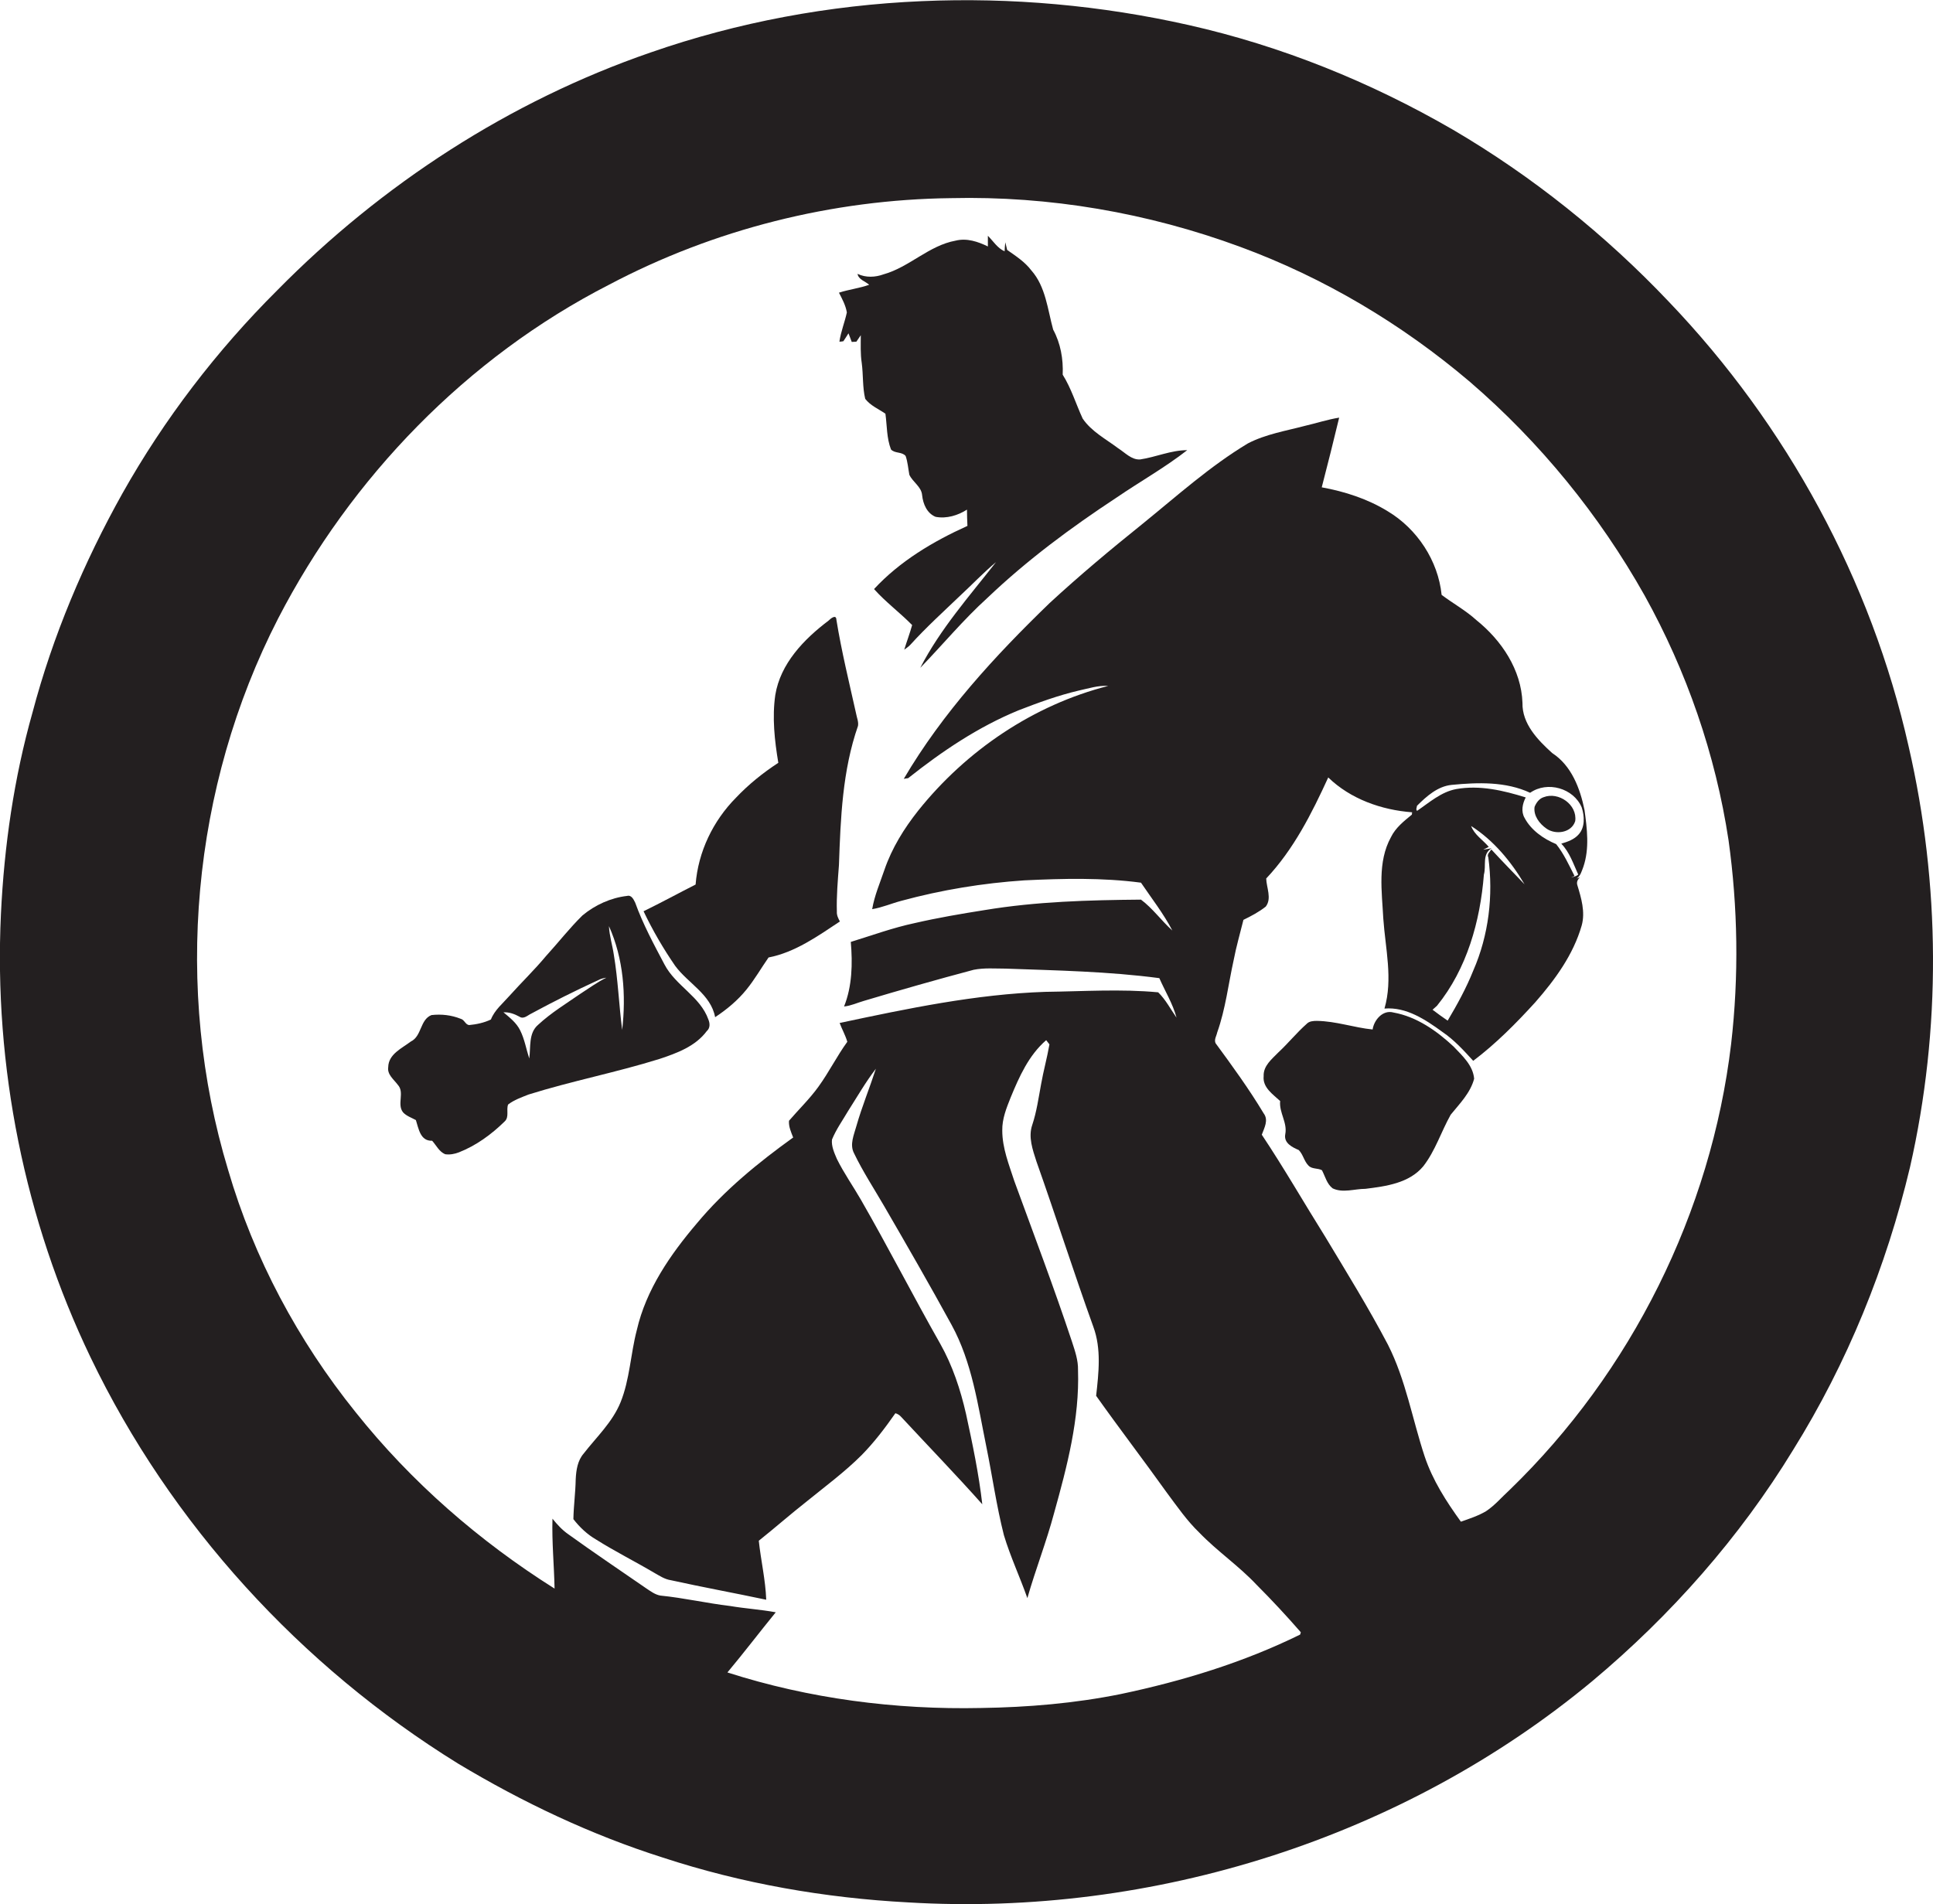 <?xml version="1.0" encoding="utf-8"?>
<!-- Generator: Adobe Illustrator 19.2.0, SVG Export Plug-In . SVG Version: 6.00 Build 0)  -->
<svg version="1.1" id="Layer_1" xmlns="http://www.w3.org/2000/svg" xmlns:xlink="http://www.w3.org/1999/xlink" x="0px" y="0px"
	 viewBox="0 0 832 819.7" enable-background="new 0 0 832 819.7" xml:space="preserve">
<g>
	<path fill="#231F20" d="M821.5,321.3c-16.1-71.6-52.5-138.4-103.2-191.4c-27.3-28.8-58.7-54-93-74.1c-35.4-20.5-73.7-36-113.6-45
		c-37.7-8.5-76.5-12-115-10.3C357.1,2.2,317.6,9.5,280,22.6c-60.6,20.9-115.7,56.7-160.7,102.4c-26,25.9-48.6,55.4-66.6,87.4
		c-16.6,29.7-30,61.4-38.7,94.3C6,335,1.8,364.2,0.4,393.5C-2.7,459,10.6,525.3,39,584.4c34.5,71.8,90.4,132.9,158.1,174.8
		c27.8,16.7,57.3,30.7,88.2,40.5c34.1,11.2,69.8,17.4,105.6,19.3c105.4,6.3,213.1-27.7,294.5-95.3c33.8-28.3,63.4-61.8,86.4-99.5
		c23.3-37.4,40.1-78.8,50.3-121.7C835.6,443.2,835.2,380.7,821.5,321.3z M745.1,449.5c-8.6,72.3-43,141.3-95.3,191.9
		c-3.4,3.1-6.4,6.7-10.2,9.2c-3.4,2-7.1,3.2-10.8,4.5c-6.3-8.7-12.2-17.9-15.6-28.1c-5.3-16-8.1-32.9-15.8-48.1
		c-8.3-15.8-17.7-31-26.9-46.3c-9.2-14.7-17.8-29.7-27.4-44.1c1.1-3,3-6.3,0.8-9.2c-6.3-10.5-13.5-20.4-20.7-30.2
		c-0.7-1.6,0.4-3.1,0.7-4.6c3.6-10.1,4.8-20.8,7.1-31.2c1.1-5.8,2.8-11.6,4.2-17.3c3.3-1.6,6.7-3.4,9.6-5.7
		c2.7-3.5,0.3-8.2,0.2-12.1c11.8-12.5,19.6-28,26.7-43.5c9.6,9.3,22.9,14,36.1,15c0,0.3-0.1,0.8-0.1,1c-3.4,2.8-7,5.6-9,9.7
		c-5.9,10.7-3.9,23.4-3.3,35.1c0.9,12.9,4.2,26,0.5,38.7c9.4-0.8,17.7,4.8,25,10.1c5,3.4,9.1,7.9,13.2,12.4
		c9.8-7.4,18.5-16.2,26.7-25.2c8.5-9.7,16.4-20.5,20-33.1c1.6-5.8-0.2-11.8-1.9-17.4c-0.4-1.3,0.2-2.5,1.2-3.3l-1.5,0.5
		c1.7-1.1,2.2-3.2,2.9-5c2.7-7.9,1.6-16.5,0.5-24.5c-1.9-9.3-5.6-19.1-13.9-24.5c-6.2-5.6-13-12.6-12.8-21.6
		c-0.5-14.3-9-26.9-19.8-35.6c-4.6-4.2-10.1-7.2-15-10.9c-1.5-14.7-10.5-28.4-23.2-36c-8.6-5.3-18.5-8.5-28.4-10.3
		c2.6-10,5.1-20,7.5-30c-5,0.8-9.8,2.4-14.6,3.5c-8.3,2.2-17,3.6-24.7,7.6c-16.3,9.8-30.5,22.6-45.3,34.6
		c-13.7,11-27.1,22.2-40,34.1c-23.6,22.8-46.1,47.3-62.8,75.7c0.5-0.1,1.4-0.2,1.9-0.3c14.6-11.6,30.2-22.1,47.5-29.2
		c8.5-3.3,17-6.4,25.9-8.5c4.2-0.9,8.4-2.3,12.7-2c-32.2,8.2-61.1,27.8-81.8,53.7c-6.1,7.7-11.3,16.1-14.5,25.4
		c-1.9,5.6-4.3,11.1-5.3,17c4.3-0.7,8.4-2.5,12.6-3.6c17.3-4.7,35-7.6,52.9-8.8c16.7-0.8,33.6-1.2,50.2,1
		c4.6,6.8,9.7,13.3,13.5,20.6c-4.7-4.2-8.4-9.5-13.5-13.3c-22.5,0.2-45,0.8-67.3,4.5c-10.1,1.6-20.1,3.3-30.1,5.6
		c-9.4,2-18.4,5.3-27.5,8.1c0.8,9.3,0.6,19.1-2.9,27.8c3-0.3,5.7-1.6,8.5-2.4c15.7-4.7,31.5-9.2,47.3-13.4c4.5-0.9,9.2-0.5,13.8-0.5
		c22,0.8,44.2,1.2,66.1,4.1c2.5,5.7,5.8,11,7.4,17c-2.6-3.7-4.7-7.8-7.9-10.9c-16.1-1.5-32.4-0.4-48.6-0.2
		c-29.9,1-59.3,7.2-88.5,13.4c1,2.7,2.5,5.3,3.3,8.1c-4.5,6.2-7.9,13.1-12.4,19.3c-3.8,5.3-8.5,9.8-12.7,14.7
		c-0.2,2.5,0.9,4.9,1.8,7.2c-15,10.8-29.5,22.6-41.4,36.9c-11.5,13.5-21.9,28.6-25.9,46c-2.7,10.3-3,21.2-7,31.1
		c-3.5,8.6-10.4,15-15.9,22.1c-2.6,3-3.2,7.1-3.4,11c-0.1,5.8-0.9,11.5-1,17.2c2.7,3.5,6,6.6,9.8,8.8c8.1,5.1,16.7,9.4,25,14.3
		c2.3,1.3,4.5,2.8,7.2,3.2c13.6,3,27.3,5.5,41,8.4c-0.3-8.5-2.3-16.9-3.2-25.4c6.9-5.5,13.6-11.4,20.6-16.9c8-6.5,16.4-12.7,23.7-20
		c5.4-5.5,10.1-11.7,14.5-18c1,0.3,1.8,0.8,2.5,1.6c11.6,12.5,23.5,24.8,34.9,37.6c-1.5-13.1-4.2-26-7-38.9
		c-2.4-10.5-5.8-20.8-11.1-30.2c-11.7-20.6-22.4-41.6-34.2-62.1c-3.4-5.9-7.3-11.4-10.3-17.5c-1.1-2.6-2.4-5.4-2.1-8.3
		c1.8-4.4,4.6-8.3,7-12.4c3.9-6.1,7.5-12.4,11.9-18.1c-2.7,8.3-6,16.3-8.4,24.7c-1,3.7-3,7.9-1,11.7c3.8,7.9,8.6,15.2,13,22.8
		c9.8,16.9,19.6,33.9,29,51.1c8.8,16.1,11.3,34.5,14.9,52.2c2.6,12.7,4.4,25.7,7.6,38.3c2.8,9.3,6.9,18,10.1,27.1
		c3.5-12.3,8.2-24.2,11.5-36.6c5.6-20.1,11-40.6,10.3-61.6c0.1-4.2-1.3-8.2-2.6-12.2c-7.7-23.2-16.4-46.1-24.8-69.1
		c-2.3-7.1-5.2-14.2-5.2-21.8c-0.1-5,1.8-9.7,3.6-14.2c3.7-9,7.8-18.2,15.3-24.7c0.4,0.5,1.1,1.4,1.4,1.8c-1,5.8-2.6,11.5-3.6,17.2
		c-1.1,5.9-1.9,11.8-3.8,17.5c-1.8,5.2,0.2,10.7,1.8,15.7c8.4,23.7,16,47.6,24.5,71.2c3.5,9.5,2.3,19.8,1.2,29.7
		c10,14.1,20.5,27.8,30.5,41.8c4.4,5.9,8.6,12,13.9,17.1c7.7,8,17,14.3,24.6,22.4c6.6,6.6,13,13.5,19.1,20.5c-0.1,0.3-0.2,0.8-0.3,1
		c-24.4,12-50.6,20-77.2,25.6c-19.8,4-39.9,5.7-60.1,6c-36.9,0.8-74-4-109.2-15.3c7.1-8.5,13.8-17.3,20.8-25.9
		c-6.5-1.2-13.1-1.6-19.6-2.7c-10.1-1.2-20-3.5-30.1-4.5c-2.2-0.4-4.1-1.8-5.9-3c-11.3-7.8-22.6-15.4-33.7-23.4
		c-2.6-1.8-4.8-4.2-6.8-6.7c-0.3,10,0.7,20,0.9,30.1c-32.4-20.4-61.7-45.9-85.6-75.9c-24.8-30.8-43.8-66.3-54.9-104.3
		c-23.6-78-15.7-164.9,21.5-237.4c31.4-60.8,81.3-112.4,142.4-143.7c45.2-23.9,96.1-36.7,147.2-37.3c42.4-1,84.8,6.3,124.6,21
		c36.1,13.3,69.5,33.2,98.8,58.1c30.2,26,55.7,57.3,75.2,92c18.1,32.6,30.5,68.4,36.1,105.3C748,390.5,748.5,420.2,745.1,449.5z
		 M679.3,376.5c-0.9,0.8-2.1,1-3.1,1.3l1.5-0.7c-2.4-4.7-4.6-9.6-7.9-13.7c-5.5-2.3-10.8-6-13.6-11.3c-1.6-2.8-0.9-6.1,0.5-8.8
		c-9.6-3-19.8-5.4-29.9-3.6c-6.5,1.2-11.6,5.8-16.9,9.4l-0.3-0.7c0.1-0.4,0.2-1.1,0.3-1.5c4.1-4.1,8.9-8.4,14.9-9
		c11.3-1.1,23.3-1.5,33.8,3.4c7.4-5.2,18.7-2,22.2,6.3c1.2,3.7,1.5,8.5-1.3,11.6c-1.9,2.2-4.8,3.2-7.5,4
		C675.6,366.9,677.2,371.9,679.3,376.5z M640.6,369.1c2.2,16.4,0.2,33.5-6.5,48.8c-3,7.5-6.9,14.6-11,21.5c-2.2-1.5-4.4-3.1-6.5-4.7
		c0.5-0.4,1.4-1.3,1.9-1.7c12.9-15.9,18.6-36.4,20.2-56.5c1.1-3.8-0.9-8.8,3.3-11.3l-3.6,0.6c0.8-0.4,1.6-0.8,2.4-1.2
		c-2.5-3-6.2-5.2-7.6-9c9.7,6.2,17.2,15.3,23,25.1c-4.8-5-9.6-9.9-14.3-15C641.2,366.8,639.9,367.8,640.6,369.1z"/>
	<path fill="#231F20" d="M481.3,193c-5.3-4-11.5-7.2-15.3-12.8c-2.9-6.3-4.9-13-8.6-18.9c0.3-6.7-0.9-13.5-4.1-19.4
		c-2.4-8.7-3.2-18.5-9.4-25.5c-2.8-3.7-6.7-6.2-10.4-8.8c-0.3-1.1-0.5-2.2-0.8-3.3c-0.1,1-0.3,2.9-0.3,3.9c-3.1-1.4-4.9-4.4-7.2-6.7
		c0,1.5,0,3.1,0,4.6c-4.3-2.1-9.1-3.7-13.9-2.5c-11.5,2.1-19.9,11.4-31,14.5c-3.6,1.3-7.6,1.5-11.2-0.2c0.4,2.5,3.4,3.2,5,4.7
		c-4.2,1.5-8.7,2-13,3.4c1.4,2.7,2.9,5.5,3.4,8.5c-0.9,4.2-2.6,8.3-3.2,12.6c0.4,0,1.3-0.1,1.7-0.2c0.7-1.1,1.5-2.2,2.2-3.4
		c0.5,1.2,0.9,2.4,1.4,3.7c0.5,0,1.5-0.1,2-0.1c0.6-0.9,1.3-1.9,1.9-2.8c0,4-0.2,8,0.4,11.9c0.7,5.2,0.3,10.5,1.5,15.5
		c2.2,2.9,5.8,4.4,8.7,6.4c0.7,5.1,0.5,10.5,2.4,15.4c1.7,1.8,4.7,0.9,6.3,2.8c0.9,2.6,1.1,5.4,1.6,8.1c1.5,3.2,5.2,5.1,5.5,8.8
		c0.4,3.8,2.1,7.8,5.8,9.3c4.7,0.9,9.6-0.6,13.5-3.1c0,2.3,0.1,4.7,0.2,7c-14.8,6.7-29.1,15.2-40.2,27.2c5,5.6,11.1,10.1,16.4,15.5
		c-1,3.6-2.3,7-3.4,10.6c0.9-0.7,1.9-1.3,2.7-2.2c6.7-7.4,14.1-14.1,21.3-21c5.2-4.8,10-9.9,15.5-14.5c-11.5,14.7-24,28.8-32.6,45.5
		c9.7-10,18.6-20.8,29-30.2c17-16.2,35.9-30.2,55.5-43.1c10.1-6.9,20.8-12.9,30.4-20.4c-7,0-13.5,3-20.3,4
		C487,198,484.3,194.9,481.3,193z"/>
	<path fill="#231F20" d="M360,266.8c-0.1-2.5-2.5-0.5-3.4,0.4c-10.6,8-20.7,18.5-22.9,32c-1.4,9.7-0.3,19.6,1.3,29.2
		c-6.6,4.3-12.8,9.3-18.2,15c-9.9,10-16.3,23.3-17.4,37.4c-7.5,3.8-14.8,7.8-22.4,11.5c3.9,8.2,8.5,16.1,13.6,23.5
		c5.5,7.5,15.4,12.3,17.2,22.1c5-3.3,9.7-7.2,13.5-11.9c3.5-4.3,6.3-9.2,9.5-13.8c11.4-2.2,21.2-9.2,30.7-15.5
		c-0.7-1.3-1.4-2.7-1.3-4.2c-0.2-6.7,0.4-13.4,0.9-20.1c0.7-20.2,1.5-40.7,8.2-59.9c0.3-1.8-0.5-3.5-0.8-5.2
		C365.5,293.8,362.2,280.4,360,266.8z"/>
	<path fill="#231F20" d="M664.4,343.2c-1.9,0.6-3.2,2.4-3.9,4.2c-0.5,3.8,2.1,7.2,5.1,9.3c3.9,2.8,10.8,1.9,12.4-3.2
		C679,346.4,670.8,340.7,664.4,343.2z"/>
	<path fill="#231F20" d="M286,415.2c-4.6-8.7-9.3-17.4-12.6-26.6c-0.7-1.4-1.6-3.4-3.5-2.9c-7,0.8-13.8,3.9-19.2,8.4
		c-5.6,5.5-10.4,11.7-15.7,17.5c-5,6-10.6,11.4-15.8,17.2c-2.8,3.2-6.3,6-7.9,10.1c-2.9,1.4-6.2,2.1-9.4,2.4c-1.6-0.2-2-2.3-3.6-2.7
		c-4-1.6-8.3-2.1-12.6-1.6c-5,2-4.1,9.1-8.9,11.4c-3.8,2.9-9.6,5.4-9.7,11c-0.5,3.2,2.4,5.3,4.1,7.6c3.1,3.3-0.5,8.4,2.3,11.9
		c1.5,1.6,3.7,2.3,5.5,3.3c1.2,3.7,1.9,9.1,7,8.9c1.8,2,3,4.7,5.6,5.8c2,0.3,4.1-0.1,5.9-0.8c7.4-2.9,14-7.7,19.7-13.3
		c2.1-1.9,0.6-5,1.5-7.3c2.6-2,5.8-3.1,8.8-4.3c18.5-5.8,37.7-9.5,56.3-15.3c7.5-2.5,15.5-5.4,20.4-12c1.5-1.3,1.4-3.3,0.7-5
		C301.4,429,290.8,424.4,286,415.2z M250,427.7c-6.2,4.3-12.8,8.3-18.4,13.5c-4.2,3.6-3.1,9.6-3.8,14.5c-1.3-4-2-8.3-3.9-12.1
		c-1.6-3.3-4.5-5.5-7.2-7.8c2.5-0.1,4.7,0.7,6.9,1.9c1.8,1.2,3.5-0.6,5-1.3c9.4-5.1,19-9.9,28.8-14.4c1.1-0.6,2.3-0.9,3.6-1.1
		C257.1,422.8,253.6,425.4,250,427.7z M267.8,443.4c-1.4-10.8-1.8-21.7-3.6-32.4c-0.6-4.1-1.9-8.1-2.1-12.3
		C268.4,412.7,269.5,428.4,267.8,443.4z"/>
	<path fill="#231F20" d="M599.8,435.9c-4.6-1.3-8.4,3.2-9,7.3c-8-0.8-15.8-3.6-24-3.7c-1.5,0-3.3,0.1-4.4,1.3
		c-4.3,3.8-7.9,8.3-12.1,12.2c-2.8,2.9-6.6,5.8-6.4,10.3c-0.5,4.9,4,7.8,7.1,10.7c-0.5,5,3.2,9.3,2.2,14.3c-0.7,3.8,3,5.6,5.8,6.8
		c1.9,1.9,2.3,4.8,4.2,6.7c1.5,1.6,4,1,5.8,2c1.4,2.7,2.1,5.9,4.6,7.8c4.4,2.1,9.4,0.2,14.1,0.2c8.8-1.1,18.8-2.4,24.9-9.7
		c5.2-6.7,7.7-14.9,11.8-22.2c3.9-4.8,8.5-9.4,10.1-15.5c-0.5-5.8-5.1-9.9-8.9-13.9C618.4,443.8,609.8,437.7,599.8,435.9z"/>
</g>
</svg>
